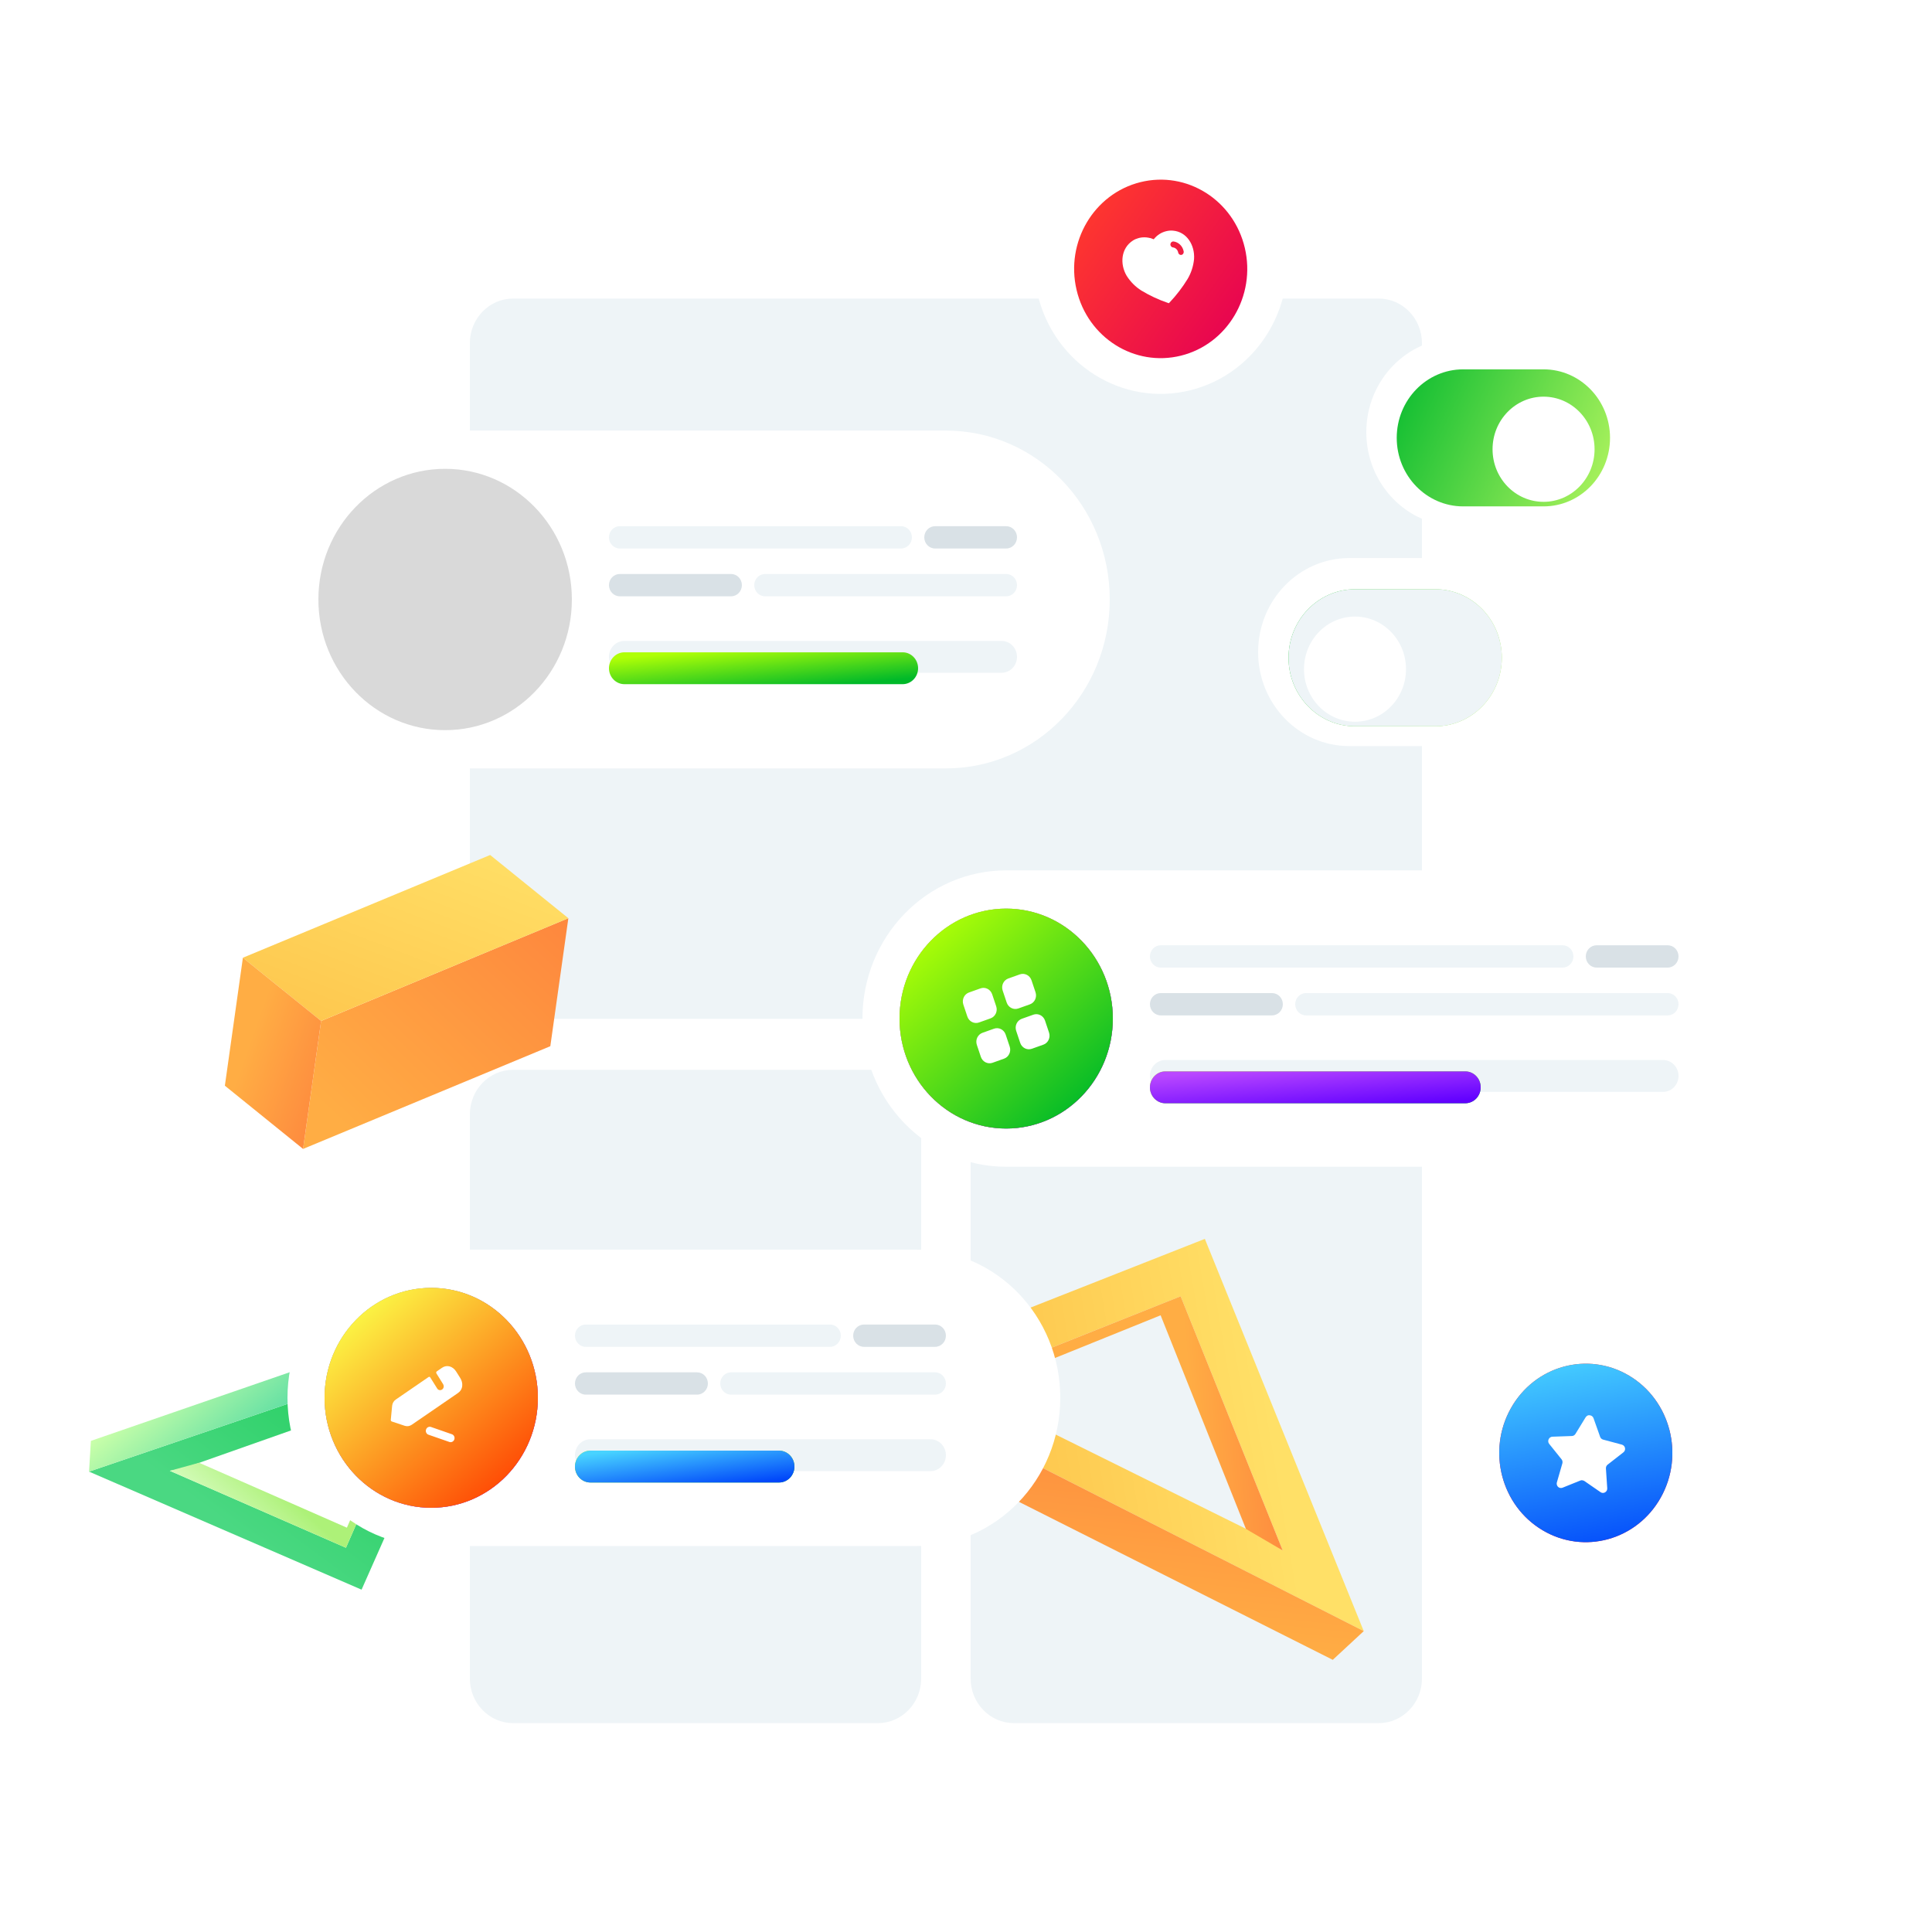 <svg width="679" height="672" viewBox="0 0 679 672" fill="none" xmlns="http://www.w3.org/2000/svg">
<g filter="url(#filter0_d_1_99)">
<path d="M485.621 56H179.256C161.856 56 147.75 70.542 147.75 88.48V560C147.75 577.938 161.856 592.48 179.256 592.48H485.621C503.021 592.48 517.126 577.938 517.126 560V88.48C517.126 70.542 503.021 56 485.621 56Z" fill="white"/>
<g filter="url(#filter1_i_1_99)">
<path d="M484.534 73.92H180.342C171.942 73.92 165.133 80.94 165.133 89.6V311.36C165.133 320.02 171.942 327.04 180.342 327.04H484.534C492.934 327.04 499.744 320.02 499.744 311.36V89.6C499.744 80.94 492.934 73.92 484.534 73.92Z" fill="#EEF4F7"/>
</g>
<g filter="url(#filter2_i_1_99)">
<path d="M308.538 344.96H180.342C171.942 344.96 165.133 351.98 165.133 360.64V558.88C165.133 567.54 171.942 574.56 180.342 574.56H308.538C316.938 574.56 323.747 567.54 323.747 558.88V360.64C323.747 351.98 316.938 344.96 308.538 344.96Z" fill="#EEF4F7"/>
</g>
<g filter="url(#filter3_i_1_99)">
<path d="M484.534 344.96H356.339C347.939 344.96 341.13 351.98 341.13 360.64V558.88C341.13 567.54 347.939 574.56 356.339 574.56H484.534C492.934 574.56 499.744 567.54 499.744 558.88V360.64C499.744 351.98 492.934 344.96 484.534 344.96Z" fill="#EEF4F7"/>
</g>
</g>
<g filter="url(#filter4_d_1_99)">
<path d="M451.222 54.715C445.443 30.064 421.374 14.909 397.462 20.867C373.551 26.824 358.851 51.637 364.63 76.289C370.408 100.94 394.477 116.094 418.389 110.137C442.301 104.18 457 79.366 451.222 54.715Z" fill="white"/>
<g filter="url(#filter5_d_1_99)">
<path d="M437.494 58.135C433.547 41.3 417.11 30.951 400.78 35.019C384.45 39.088 374.411 56.033 378.358 72.868C382.304 89.704 398.741 100.053 415.071 95.984C431.401 91.916 441.44 74.97 437.494 58.135Z" fill="url(#paint0_linear_1_99)"/>
<mask id="mask0_1_99" style="mask-type:luminance" maskUnits="userSpaceOnUse" x="389" y="46" width="38" height="39">
<path d="M419.137 46.577L389.569 53.944L396.715 84.426L426.283 77.06L419.137 46.577Z" fill="white"/>
</mask>
<g mask="url(#mask0_1_99)">
<path d="M400.514 54.578C401.295 54.41 402.08 54.362 402.869 54.436L402.941 54.418C402.996 54.43 403.039 54.447 403.07 54.465C403.363 54.487 403.644 54.525 403.923 54.603L404.442 54.703C404.65 54.758 404.916 54.892 405.058 54.939C405.199 54.983 405.352 55.027 405.484 55.087C406.6 53.667 408.125 52.669 409.84 52.255C410.618 52.061 411.421 51.981 412.218 52.053C417.123 52.444 419.967 57.179 419.652 62.017C419.414 64.508 418.638 66.921 417.377 69.048C415.554 72.016 413.438 74.775 411.055 77.291L410.791 77.56L410.422 77.435C407.181 76.334 404.06 74.88 401.1 73.09C399.047 71.788 397.288 70.02 395.961 67.919C393.515 63.77 393.948 58.218 398.181 55.522C398.508 55.306 398.855 55.125 399.214 54.983L399.362 54.947C399.695 54.808 400.033 54.698 400.379 54.612L400.514 54.578ZM412.432 55.857C411.885 55.804 411.397 56.223 411.337 56.803C411.289 57.379 411.698 57.896 412.259 57.956C413.12 58.064 413.837 58.734 414.044 59.621L414.054 59.661C414.099 59.958 414.25 60.217 414.472 60.39C414.696 60.563 414.984 60.624 415.261 60.584C415.763 60.444 416.097 59.918 416.008 59.374L415.973 59.223C415.592 57.435 414.168 56.083 412.432 55.857Z" fill="white"/>
</g>
</g>
</g>
<g filter="url(#filter6_d_1_99)">
<path d="M595.906 504.568C608.206 482.605 600.906 454.52 579.602 441.84C558.298 429.16 531.056 436.685 518.756 458.648C506.456 480.611 513.755 508.695 535.06 521.376C556.364 534.056 583.606 526.531 595.906 504.568Z" fill="white"/>
<g filter="url(#filter7_d_1_99)">
<path d="M583.674 497.288C592.074 482.288 587.089 463.109 572.54 454.449C557.991 445.789 539.387 450.928 530.987 465.928C522.587 480.927 527.572 500.106 542.121 508.766C556.67 517.426 575.274 512.287 583.674 497.288Z" fill="url(#paint1_linear_1_99)"/>
<path d="M583.674 497.288C592.074 482.288 587.089 463.109 572.54 454.449C557.991 445.789 539.387 450.928 530.987 465.928C522.587 480.927 527.572 500.106 542.121 508.766C556.67 517.426 575.274 512.287 583.674 497.288Z" fill="url(#paint2_linear_1_99)"/>
<path d="M564.974 485.746C564.586 486.055 564.372 486.543 564.398 487.048L564.864 494.03C564.903 494.622 564.603 495.182 564.096 495.463C563.597 495.759 562.978 495.731 562.504 495.395L556.871 491.5C556.676 491.362 556.451 491.275 556.215 491.241L555.85 491.2C555.721 491.204 555.593 491.232 555.472 491.282L549.146 493.832C548.834 493.95 548.494 493.967 548.171 493.875C547.389 493.629 546.939 492.783 547.16 491.97L549.095 485.26C549.228 484.77 549.122 484.243 548.81 483.849L544.458 478.424C544.094 477.969 544.018 477.341 544.264 476.81C544.504 476.279 545.008 475.929 545.575 475.903L552.391 475.663C552.907 475.667 553.389 475.399 553.67 474.952L557.296 469.04C557.381 468.909 557.485 468.792 557.606 468.695L557.738 468.611C557.809 468.546 557.888 468.495 557.975 468.456L558.128 468.416L558.367 468.345L558.935 468.41C559.437 468.522 559.851 468.886 560.034 469.38L562.363 475.942C562.53 476.421 562.916 476.785 563.392 476.916L569.993 478.685C570.551 478.832 570.981 479.289 571.11 479.867C571.227 480.445 571.009 481.041 570.549 481.395L564.974 485.746Z" fill="white"/>
</g>
</g>
<g filter="url(#filter8_d_1_99)">
<path d="M540.484 91.84H512.238C494.538 91.84 480.189 106.633 480.189 124.88C480.189 143.127 494.538 157.92 512.238 157.92H540.484C558.184 157.92 572.533 143.127 572.533 124.88C572.533 106.633 558.184 91.84 540.484 91.84Z" fill="white"/>
<g filter="url(#filter9_i_1_99)">
<path d="M540.484 100.8H512.238C499.338 100.8 488.88 111.581 488.88 124.88C488.88 138.179 499.338 148.96 512.238 148.96H540.484C553.384 148.96 563.842 138.179 563.842 124.88C563.842 111.581 553.384 100.8 540.484 100.8Z" fill="url(#paint3_linear_1_99)"/>
<g filter="url(#filter10_d_1_99)">
<path d="M540.484 143.36C550.384 143.36 558.41 135.086 558.41 124.88C558.41 114.674 550.384 106.4 540.484 106.4C530.584 106.4 522.558 114.674 522.558 124.88C522.558 135.086 530.584 143.36 540.484 143.36Z" fill="white"/>
</g>
</g>
</g>
<g filter="url(#filter11_d_1_99)">
<path d="M502.46 169.12H474.214C456.514 169.12 442.165 183.913 442.165 202.16C442.165 220.407 456.514 235.2 474.214 235.2H502.46C520.16 235.2 534.509 220.407 534.509 202.16C534.509 183.913 520.16 169.12 502.46 169.12Z" fill="white"/>
<g filter="url(#filter12_i_1_99)">
<path d="M502.46 178.08H474.214C461.314 178.08 450.856 188.861 450.856 202.16C450.856 215.459 461.314 226.24 474.214 226.24H502.46C515.36 226.24 525.818 215.459 525.818 202.16C525.818 188.861 515.36 178.08 502.46 178.08Z" fill="url(#paint4_linear_1_99)"/>
<path d="M502.46 178.08H474.214C461.314 178.08 450.856 188.861 450.856 202.16C450.856 215.459 461.314 226.24 474.214 226.24H502.46C515.36 226.24 525.818 215.459 525.818 202.16C525.818 188.861 515.36 178.08 502.46 178.08Z" fill="#EEF4F7"/>
<g filter="url(#filter13_d_1_99)">
<path d="M474.214 220.64C484.114 220.64 492.139 212.366 492.139 202.16C492.139 191.954 484.114 183.68 474.214 183.68C464.314 183.68 456.288 191.954 456.288 202.16C456.288 212.366 464.314 220.64 474.214 220.64Z" fill="white"/>
</g>
</g>
</g>
<g filter="url(#filter14_d_1_99)">
<path d="M332.438 124.32H156.442C124.642 124.32 98.862 150.896 98.862 183.68C98.862 216.464 124.642 243.04 156.442 243.04H332.438C364.239 243.04 390.018 216.464 390.018 183.68C390.018 150.896 364.239 124.32 332.438 124.32Z" fill="white"/>
<path d="M156.442 229.6C181.042 229.6 200.984 209.041 200.984 183.68C200.984 158.319 181.042 137.76 156.442 137.76C131.842 137.76 111.899 158.319 111.899 183.68C111.899 209.041 131.842 229.6 156.442 229.6Z" fill="#D9D9D9"/>
<path d="M316.686 157.92H217.823C215.723 157.92 214.021 159.675 214.021 161.84C214.021 164.005 215.723 165.76 217.823 165.76H316.686C318.786 165.76 320.488 164.005 320.488 161.84C320.488 159.675 318.786 157.92 316.686 157.92Z" fill="#EEF4F7"/>
<path d="M353.623 157.92H328.636C326.536 157.92 324.834 159.675 324.834 161.84C324.834 164.005 326.536 165.76 328.636 165.76H353.623C355.723 165.76 357.426 164.005 357.426 161.84C357.426 159.675 355.723 157.92 353.623 157.92Z" fill="#D9E1E6"/>
<path d="M256.934 174.72H217.823C215.723 174.72 214.021 176.475 214.021 178.64C214.021 180.805 215.723 182.56 217.823 182.56H256.934C259.034 182.56 260.736 180.805 260.736 178.64C260.736 176.475 259.034 174.72 256.934 174.72Z" fill="#D9E1E6"/>
<path d="M353.623 174.72H268.884C266.784 174.72 265.082 176.475 265.082 178.64C265.082 180.805 266.784 182.56 268.884 182.56H353.623C355.723 182.56 357.426 180.805 357.426 178.64C357.426 176.475 355.723 174.72 353.623 174.72Z" fill="#EEF4F7"/>
<path d="M351.994 198.24H219.453C216.453 198.24 214.021 200.747 214.021 203.84C214.021 206.933 216.453 209.44 219.453 209.44H351.994C354.994 209.44 357.426 206.933 357.426 203.84C357.426 200.747 354.994 198.24 351.994 198.24Z" fill="#EEF4F7"/>
<g filter="url(#filter15_d_1_99)">
<path d="M317.229 198.24H219.453C216.453 198.24 214.021 200.747 214.021 203.84C214.021 206.933 216.453 209.44 219.453 209.44H317.229C320.229 209.44 322.661 206.933 322.661 203.84C322.661 200.747 320.229 198.24 317.229 198.24Z" fill="url(#paint5_linear_1_99)"/>
</g>
</g>
<g filter="url(#filter16_d_1_99)">
<path d="M108.852 342.794L102.514 387.771L189.412 351.67L195.749 306.692L108.852 342.794Z" fill="url(#paint6_linear_1_99)"/>
<path d="M168.264 284.472L81.367 320.574L108.852 342.794L195.749 306.692L168.264 284.472Z" fill="url(#paint7_linear_1_99)"/>
<path d="M81.366 320.574L75.029 365.551L102.514 387.771L108.852 342.794L81.366 320.574Z" fill="url(#paint8_linear_1_99)"/>
</g>
<g filter="url(#filter17_d_1_99)">
<path d="M580.681 278.88H353.623C325.723 278.88 303.106 302.197 303.106 330.96C303.106 359.723 325.723 383.04 353.623 383.04H580.681C608.581 383.04 631.198 359.723 631.198 330.96C631.198 302.197 608.581 278.88 580.681 278.88Z" fill="white"/>
<path d="M391.104 330.96C391.104 309.62 374.323 292.32 353.623 292.32C332.923 292.32 316.142 309.62 316.142 330.96C316.142 352.3 332.923 369.6 353.623 369.6C374.323 369.6 391.104 352.3 391.104 330.96Z" fill="url(#paint9_linear_1_99)"/>
<path d="M391.104 330.96C391.104 309.62 374.323 292.32 353.623 292.32C332.923 292.32 316.142 309.62 316.142 330.96C316.142 352.3 332.923 369.6 353.623 369.6C374.323 369.6 391.104 352.3 391.104 330.96Z" fill="url(#paint10_linear_1_99)"/>
<path d="M391.104 330.96C391.104 309.62 374.323 292.32 353.623 292.32C332.923 292.32 316.142 309.62 316.142 330.96C316.142 352.3 332.923 369.6 353.623 369.6C374.323 369.6 391.104 352.3 391.104 330.96Z" fill="url(#paint11_linear_1_99)"/>
<mask id="mask1_1_99" style="mask-type:luminance" maskUnits="userSpaceOnUse" x="334" y="311" width="39" height="40">
<path d="M363.031 311.019L334.28 321.261L344.214 350.901L372.965 340.66L363.031 311.019Z" fill="white"/>
</mask>
<g mask="url(#mask1_1_99)">
<path d="M349.344 334.516C351.032 333.915 352.858 334.842 353.446 336.595L354.857 340.805C355.441 342.546 354.563 344.449 352.875 345.051L348.825 346.493C347.148 347.09 345.306 346.157 344.722 344.416L343.311 340.206C342.723 338.452 343.617 336.556 345.294 335.959L349.344 334.516ZM363.168 329.591C364.846 328.994 366.683 329.917 367.271 331.671L368.682 335.881C369.266 337.622 368.377 339.529 366.699 340.126L362.65 341.569C360.961 342.17 359.131 341.233 358.547 339.491L357.137 335.281C356.549 333.527 357.43 331.635 359.119 331.034L363.168 329.591ZM344.596 320.35C346.285 319.749 348.115 320.687 348.699 322.43L350.11 326.64C350.698 328.394 349.815 330.284 348.127 330.885L344.077 332.328C342.401 332.926 340.563 332.004 339.975 330.25L338.564 326.04C337.98 324.297 338.87 322.391 340.546 321.793L344.596 320.35ZM358.421 315.427C360.098 314.829 361.94 315.763 362.523 317.505L363.934 321.716C364.522 323.469 363.629 325.363 361.952 325.961L357.903 327.403C356.213 328.005 354.387 327.079 353.799 325.325L352.389 321.115C351.805 319.372 352.682 317.471 354.372 316.868L358.421 315.427Z" fill="white"/>
</g>
<path d="M549.175 305.2H407.943C405.843 305.2 404.141 306.955 404.141 309.12C404.141 311.285 405.843 313.04 407.943 313.04H549.175C551.275 313.04 552.978 311.285 552.978 309.12C552.978 306.955 551.275 305.2 549.175 305.2Z" fill="#EEF4F7"/>
<path d="M586.113 305.2H561.126C559.026 305.2 557.323 306.955 557.323 309.12C557.323 311.285 559.026 313.04 561.126 313.04H586.113C588.213 313.04 589.915 311.285 589.915 309.12C589.915 306.955 588.213 305.2 586.113 305.2Z" fill="#D9E1E6"/>
<path d="M447.054 322H407.943C405.843 322 404.141 323.755 404.141 325.92C404.141 328.085 405.843 329.84 407.943 329.84H447.054C449.154 329.84 450.856 328.085 450.856 325.92C450.856 323.755 449.154 322 447.054 322Z" fill="#D9E1E6"/>
<path d="M586.113 322H459.004C456.904 322 455.202 323.755 455.202 325.92C455.202 328.085 456.904 329.84 459.004 329.84H586.113C588.213 329.84 589.915 328.085 589.915 325.92C589.915 323.755 588.213 322 586.113 322Z" fill="#EEF4F7"/>
<path d="M584.483 345.52H409.573C406.573 345.52 404.141 348.027 404.141 351.12C404.141 354.213 406.573 356.72 409.573 356.72H584.483C587.483 356.72 589.915 354.213 589.915 351.12C589.915 348.027 587.483 345.52 584.483 345.52Z" fill="#EEF4F7"/>
<g filter="url(#filter18_d_1_99)">
<path d="M514.954 345.52H409.573C406.573 345.52 404.141 348.027 404.141 351.12C404.141 354.213 406.573 356.72 409.573 356.72H514.954C517.954 356.72 520.386 354.213 520.386 351.12C520.386 348.027 517.954 345.52 514.954 345.52Z" fill="url(#paint12_linear_1_99)"/>
<path d="M514.954 345.52H409.573C406.573 345.52 404.141 348.027 404.141 351.12C404.141 354.213 406.573 356.72 409.573 356.72H514.954C517.954 356.72 520.386 354.213 520.386 351.12C520.386 348.027 517.954 345.52 514.954 345.52Z" fill="url(#paint13_linear_1_99)"/>
</g>
</g>
<g filter="url(#filter19_d_1_99)">
<path d="M362.012 446.594L326.192 482.43L479.288 560.228L423.445 422.382L362.012 446.594ZM414.934 442.562L450.794 531.871L444.808 527.697L340.987 476.276L336.242 473.919L414.934 442.562Z" fill="url(#paint14_linear_1_99)"/>
<path d="M336.242 473.919L340.987 476.276L407.899 449.236L437.884 524.324L450.794 531.871L414.934 442.562L336.242 473.919Z" fill="url(#paint15_linear_1_99)"/>
<path d="M326.191 482.43L315.352 493.274L468.401 570.319L479.288 560.228L326.191 482.43Z" fill="url(#paint16_linear_1_99)"/>
</g>
<g filter="url(#filter20_d_1_99)">
<path d="M146.653 510.436L147.477 473.552L31.294 513.173L127.073 554.658L146.653 510.436ZM121.578 539.933L59.688 512.889L64.783 511.92L142.917 484.368L146.492 483.112L121.578 539.933Z" fill="url(#paint17_linear_1_99)"/>
<path d="M146.492 483.112L142.918 484.368L121.917 532.876L69.966 510.054L59.688 512.889L121.578 539.933L146.492 483.112Z" fill="url(#paint18_linear_1_99)"/>
<path d="M147.476 473.553L147.725 462.391L31.936 502.373L31.294 513.173L147.476 473.553Z" fill="url(#paint19_linear_1_99)"/>
</g>
<g filter="url(#filter21_d_1_99)">
<path d="M322.118 412.16H151.553C123.653 412.16 101.035 435.477 101.035 464.24C101.035 493.003 123.653 516.32 151.553 516.32H322.118C350.018 516.32 372.635 493.003 372.635 464.24C372.635 435.477 350.018 412.16 322.118 412.16Z" fill="white"/>
<path d="M189.034 464.24C189.034 442.9 172.253 425.6 151.553 425.6C130.853 425.6 114.072 442.9 114.072 464.24C114.072 485.58 130.853 502.88 151.553 502.88C172.253 502.88 189.034 485.58 189.034 464.24Z" fill="url(#paint20_linear_1_99)"/>
<path d="M189.034 464.24C189.034 442.9 172.253 425.6 151.553 425.6C130.853 425.6 114.072 442.9 114.072 464.24C114.072 485.58 130.853 502.88 151.553 502.88C172.253 502.88 189.034 485.58 189.034 464.24Z" fill="url(#paint21_linear_1_99)"/>
<path d="M189.034 464.24C189.034 442.9 172.253 425.6 151.553 425.6C130.853 425.6 114.072 442.9 114.072 464.24C114.072 485.58 130.853 502.88 151.553 502.88C172.253 502.88 189.034 485.58 189.034 464.24Z" fill="url(#paint22_linear_1_99)"/>
<mask id="mask2_1_99" style="mask-type:luminance" maskUnits="userSpaceOnUse" x="130" y="442" width="43" height="44">
<path d="M172.2 453.684L141.315 442.954L130.907 474.795L161.792 485.525L172.2 453.684Z" fill="white"/>
</mask>
<g mask="url(#mask2_1_99)">
<path d="M158.82 477.037C159.537 477.286 159.92 478.098 159.676 478.846C159.43 479.596 158.649 480.001 157.932 479.752L150.584 477.2C149.867 476.95 149.482 476.14 149.728 475.39C149.972 474.641 150.754 474.235 151.471 474.484L158.82 477.037ZM160.339 455.029L161.729 457.242C162.302 458.141 162.55 459.148 162.444 460.079C162.335 461.107 161.81 461.972 160.93 462.571L144.695 473.717C143.952 474.221 143.061 474.341 142.238 474.07L137.713 472.562C137.467 472.476 137.318 472.235 137.343 471.972L137.815 467.039C137.912 466.136 138.374 465.328 139.112 464.838L150.625 456.926C150.817 456.803 151.072 456.861 151.194 457.045L153.663 460.983C153.821 461.245 154.088 461.449 154.417 461.515C155.114 461.662 155.769 461.191 155.92 460.497C155.991 460.141 155.92 459.798 155.772 459.509C155.722 459.428 153.38 455.661 153.38 455.661C153.231 455.418 153.293 455.09 153.527 454.935L155.352 453.677C157.034 452.53 159.129 453.099 160.339 455.029Z" fill="white"/>
</g>
<path d="M291.698 438.48H205.873C203.773 438.48 202.07 440.235 202.07 442.4C202.07 444.565 203.773 446.32 205.873 446.32H291.698C293.798 446.32 295.501 444.565 295.501 442.4C295.501 440.235 293.798 438.48 291.698 438.48Z" fill="#EEF4F7"/>
<path d="M328.636 438.48H303.649C301.549 438.48 299.846 440.235 299.846 442.4C299.846 444.565 301.549 446.32 303.649 446.32H328.636C330.736 446.32 332.438 444.565 332.438 442.4C332.438 440.235 330.736 438.48 328.636 438.48Z" fill="#D9E1E6"/>
<path d="M244.983 455.28H205.873C203.773 455.28 202.07 457.035 202.07 459.2C202.07 461.365 203.773 463.12 205.873 463.12H244.983C247.083 463.12 248.786 461.365 248.786 459.2C248.786 457.035 247.083 455.28 244.983 455.28Z" fill="#D9E1E6"/>
<path d="M328.636 455.28H256.934C254.834 455.28 253.131 457.035 253.131 459.2C253.131 461.365 254.834 463.12 256.934 463.12H328.636C330.736 463.12 332.438 461.365 332.438 459.2C332.438 457.035 330.736 455.28 328.636 455.28Z" fill="#EEF4F7"/>
<path d="M327.006 478.8H207.502C204.502 478.8 202.07 481.307 202.07 484.4C202.07 487.493 204.502 490 207.502 490H327.006C330.006 490 332.438 487.493 332.438 484.4C332.438 481.307 330.006 478.8 327.006 478.8Z" fill="#EEF4F7"/>
<g filter="url(#filter22_d_1_99)">
<path d="M273.773 478.8H207.502C204.502 478.8 202.07 481.307 202.07 484.4C202.07 487.493 204.502 490 207.502 490H273.773C276.773 490 279.205 487.493 279.205 484.4C279.205 481.307 276.773 478.8 273.773 478.8Z" fill="url(#paint23_linear_1_99)"/>
<path d="M273.773 478.8H207.502C204.502 478.8 202.07 481.307 202.07 484.4C202.07 487.493 204.502 490 207.502 490H273.773C276.773 490 279.205 487.493 279.205 484.4C279.205 481.307 276.773 478.8 273.773 478.8Z" fill="url(#paint24_linear_1_99)"/>
</g>
</g>
<defs>
<filter id="filter0_d_1_99" x="103.75" y="39" width="457.376" height="624.48" filterUnits="userSpaceOnUse" color-interpolation-filters="sRGB">
<feFlood flood-opacity="0" result="BackgroundImageFix"/>
<feColorMatrix in="SourceAlpha" type="matrix" values="0 0 0 0 0 0 0 0 0 0 0 0 0 0 0 0 0 0 127 0" result="hardAlpha"/>
<feOffset dy="27"/>
<feGaussianBlur stdDeviation="22"/>
<feComposite in2="hardAlpha" operator="out"/>
<feColorMatrix type="matrix" values="0 0 0 0 0 0 0 0 0 0 0 0 0 0 0 0 0 0 0.1 0"/>
<feBlend mode="normal" in2="BackgroundImageFix" result="effect1_dropShadow_1_99"/>
<feBlend mode="normal" in="SourceGraphic" in2="effect1_dropShadow_1_99" result="shape"/>
</filter>
<filter id="filter1_i_1_99" x="165.133" y="73.92" width="334.611" height="257.12" filterUnits="userSpaceOnUse" color-interpolation-filters="sRGB">
<feFlood flood-opacity="0" result="BackgroundImageFix"/>
<feBlend mode="normal" in="SourceGraphic" in2="BackgroundImageFix" result="shape"/>
<feColorMatrix in="SourceAlpha" type="matrix" values="0 0 0 0 0 0 0 0 0 0 0 0 0 0 0 0 0 0 127 0" result="hardAlpha"/>
<feOffset dy="4"/>
<feGaussianBlur stdDeviation="4"/>
<feComposite in2="hardAlpha" operator="arithmetic" k2="-1" k3="1"/>
<feColorMatrix type="matrix" values="0 0 0 0 0.234 0 0 0 0 0.495 0 0 0 0 0.625 0 0 0 0.02 0"/>
<feBlend mode="normal" in2="shape" result="effect1_innerShadow_1_99"/>
</filter>
<filter id="filter2_i_1_99" x="165.133" y="344.96" width="158.614" height="233.6" filterUnits="userSpaceOnUse" color-interpolation-filters="sRGB">
<feFlood flood-opacity="0" result="BackgroundImageFix"/>
<feBlend mode="normal" in="SourceGraphic" in2="BackgroundImageFix" result="shape"/>
<feColorMatrix in="SourceAlpha" type="matrix" values="0 0 0 0 0 0 0 0 0 0 0 0 0 0 0 0 0 0 127 0" result="hardAlpha"/>
<feOffset dy="4"/>
<feGaussianBlur stdDeviation="4"/>
<feComposite in2="hardAlpha" operator="arithmetic" k2="-1" k3="1"/>
<feColorMatrix type="matrix" values="0 0 0 0 0.234 0 0 0 0 0.495 0 0 0 0 0.625 0 0 0 0.02 0"/>
<feBlend mode="normal" in2="shape" result="effect1_innerShadow_1_99"/>
</filter>
<filter id="filter3_i_1_99" x="341.13" y="344.96" width="158.614" height="233.6" filterUnits="userSpaceOnUse" color-interpolation-filters="sRGB">
<feFlood flood-opacity="0" result="BackgroundImageFix"/>
<feBlend mode="normal" in="SourceGraphic" in2="BackgroundImageFix" result="shape"/>
<feColorMatrix in="SourceAlpha" type="matrix" values="0 0 0 0 0 0 0 0 0 0 0 0 0 0 0 0 0 0 127 0" result="hardAlpha"/>
<feOffset dy="4"/>
<feGaussianBlur stdDeviation="4"/>
<feComposite in2="hardAlpha" operator="arithmetic" k2="-1" k3="1"/>
<feColorMatrix type="matrix" values="0 0 0 0 0.234 0 0 0 0 0.495 0 0 0 0 0.625 0 0 0 0.02 0"/>
<feBlend mode="normal" in2="shape" result="effect1_innerShadow_1_99"/>
</filter>
<filter id="filter4_d_1_99" x="319.373" y="2.571" width="177.105" height="179.861" filterUnits="userSpaceOnUse" color-interpolation-filters="sRGB">
<feFlood flood-opacity="0" result="BackgroundImageFix"/>
<feColorMatrix in="SourceAlpha" type="matrix" values="0 0 0 0 0 0 0 0 0 0 0 0 0 0 0 0 0 0 127 0" result="hardAlpha"/>
<feOffset dy="27"/>
<feGaussianBlur stdDeviation="22"/>
<feComposite in2="hardAlpha" operator="out"/>
<feColorMatrix type="matrix" values="0 0 0 0 0 0 0 0 0 0 0 0 0 0 0 0 0 0 0.1 0"/>
<feBlend mode="normal" in2="BackgroundImageFix" result="effect1_dropShadow_1_99"/>
<feBlend mode="normal" in="SourceGraphic" in2="effect1_dropShadow_1_99" result="shape"/>
</filter>
<filter id="filter5_d_1_99" x="370.499" y="29.135" width="74.852" height="76.734" filterUnits="userSpaceOnUse" color-interpolation-filters="sRGB">
<feFlood flood-opacity="0" result="BackgroundImageFix"/>
<feColorMatrix in="SourceAlpha" type="matrix" values="0 0 0 0 0 0 0 0 0 0 0 0 0 0 0 0 0 0 127 0" result="hardAlpha"/>
<feOffset dy="2"/>
<feGaussianBlur stdDeviation="3.5"/>
<feComposite in2="hardAlpha" operator="out"/>
<feColorMatrix type="matrix" values="0 0 0 0 1 0 0 0 0 0.296 0 0 0 0 0.338 0 0 0 0.51 0"/>
<feBlend mode="normal" in2="BackgroundImageFix" result="effect1_dropShadow_1_99"/>
<feBlend mode="normal" in="SourceGraphic" in2="effect1_dropShadow_1_99" result="shape"/>
</filter>
<filter id="filter6_d_1_99" x="468.781" y="418.68" width="177.1" height="179.855" filterUnits="userSpaceOnUse" color-interpolation-filters="sRGB">
<feFlood flood-opacity="0" result="BackgroundImageFix"/>
<feColorMatrix in="SourceAlpha" type="matrix" values="0 0 0 0 0 0 0 0 0 0 0 0 0 0 0 0 0 0 127 0" result="hardAlpha"/>
<feOffset dy="27"/>
<feGaussianBlur stdDeviation="22"/>
<feComposite in2="hardAlpha" operator="out"/>
<feColorMatrix type="matrix" values="0 0 0 0 0 0 0 0 0 0 0 0 0 0 0 0 0 0 0.1 0"/>
<feBlend mode="normal" in2="BackgroundImageFix" result="effect1_dropShadow_1_99"/>
<feBlend mode="normal" in="SourceGraphic" in2="effect1_dropShadow_1_99" result="shape"/>
</filter>
<filter id="filter7_d_1_99" x="519.906" y="445.242" width="74.849" height="76.731" filterUnits="userSpaceOnUse" color-interpolation-filters="sRGB">
<feFlood flood-opacity="0" result="BackgroundImageFix"/>
<feColorMatrix in="SourceAlpha" type="matrix" values="0 0 0 0 0 0 0 0 0 0 0 0 0 0 0 0 0 0 127 0" result="hardAlpha"/>
<feOffset dy="2"/>
<feGaussianBlur stdDeviation="3.5"/>
<feComposite in2="hardAlpha" operator="out"/>
<feColorMatrix type="matrix" values="0 0 0 0 0.296 0 0 0 0 0.831 0 0 0 0 1 0 0 0 0.51 0"/>
<feBlend mode="normal" in2="BackgroundImageFix" result="effect1_dropShadow_1_99"/>
<feBlend mode="normal" in="SourceGraphic" in2="effect1_dropShadow_1_99" result="shape"/>
</filter>
<filter id="filter8_d_1_99" x="436.189" y="74.84" width="180.344" height="154.08" filterUnits="userSpaceOnUse" color-interpolation-filters="sRGB">
<feFlood flood-opacity="0" result="BackgroundImageFix"/>
<feColorMatrix in="SourceAlpha" type="matrix" values="0 0 0 0 0 0 0 0 0 0 0 0 0 0 0 0 0 0 127 0" result="hardAlpha"/>
<feOffset dy="27"/>
<feGaussianBlur stdDeviation="22"/>
<feComposite in2="hardAlpha" operator="out"/>
<feColorMatrix type="matrix" values="0 0 0 0 0 0 0 0 0 0 0 0 0 0 0 0 0 0 0.1 0"/>
<feBlend mode="normal" in2="BackgroundImageFix" result="effect1_dropShadow_1_99"/>
<feBlend mode="normal" in="SourceGraphic" in2="effect1_dropShadow_1_99" result="shape"/>
</filter>
<filter id="filter9_i_1_99" x="488.88" y="100.8" width="76.962" height="50.16" filterUnits="userSpaceOnUse" color-interpolation-filters="sRGB">
<feFlood flood-opacity="0" result="BackgroundImageFix"/>
<feBlend mode="normal" in="SourceGraphic" in2="BackgroundImageFix" result="shape"/>
<feColorMatrix in="SourceAlpha" type="matrix" values="0 0 0 0 0 0 0 0 0 0 0 0 0 0 0 0 0 0 127 0" result="hardAlpha"/>
<feOffset dx="2" dy="2"/>
<feGaussianBlur stdDeviation="3"/>
<feComposite in2="hardAlpha" operator="arithmetic" k2="-1" k3="1"/>
<feColorMatrix type="matrix" values="0 0 0 0 0 0 0 0 0 0 0 0 0 0 0 0 0 0 0.05 0"/>
<feBlend mode="normal" in2="shape" result="effect1_innerShadow_1_99"/>
</filter>
<filter id="filter10_d_1_99" x="518.558" y="106.4" width="43.851" height="44.96" filterUnits="userSpaceOnUse" color-interpolation-filters="sRGB">
<feFlood flood-opacity="0" result="BackgroundImageFix"/>
<feColorMatrix in="SourceAlpha" type="matrix" values="0 0 0 0 0 0 0 0 0 0 0 0 0 0 0 0 0 0 127 0" result="hardAlpha"/>
<feOffset dy="4"/>
<feGaussianBlur stdDeviation="2"/>
<feComposite in2="hardAlpha" operator="out"/>
<feColorMatrix type="matrix" values="0 0 0 0 0 0 0 0 0 0 0 0 0 0 0 0 0 0 0.16 0"/>
<feBlend mode="normal" in2="BackgroundImageFix" result="effect1_dropShadow_1_99"/>
<feBlend mode="normal" in="SourceGraphic" in2="effect1_dropShadow_1_99" result="shape"/>
</filter>
<filter id="filter11_d_1_99" x="398.165" y="152.12" width="180.344" height="154.08" filterUnits="userSpaceOnUse" color-interpolation-filters="sRGB">
<feFlood flood-opacity="0" result="BackgroundImageFix"/>
<feColorMatrix in="SourceAlpha" type="matrix" values="0 0 0 0 0 0 0 0 0 0 0 0 0 0 0 0 0 0 127 0" result="hardAlpha"/>
<feOffset dy="27"/>
<feGaussianBlur stdDeviation="22"/>
<feComposite in2="hardAlpha" operator="out"/>
<feColorMatrix type="matrix" values="0 0 0 0 0 0 0 0 0 0 0 0 0 0 0 0 0 0 0.1 0"/>
<feBlend mode="normal" in2="BackgroundImageFix" result="effect1_dropShadow_1_99"/>
<feBlend mode="normal" in="SourceGraphic" in2="effect1_dropShadow_1_99" result="shape"/>
</filter>
<filter id="filter12_i_1_99" x="450.856" y="178.08" width="76.962" height="50.16" filterUnits="userSpaceOnUse" color-interpolation-filters="sRGB">
<feFlood flood-opacity="0" result="BackgroundImageFix"/>
<feBlend mode="normal" in="SourceGraphic" in2="BackgroundImageFix" result="shape"/>
<feColorMatrix in="SourceAlpha" type="matrix" values="0 0 0 0 0 0 0 0 0 0 0 0 0 0 0 0 0 0 127 0" result="hardAlpha"/>
<feOffset dx="2" dy="2"/>
<feGaussianBlur stdDeviation="3"/>
<feComposite in2="hardAlpha" operator="arithmetic" k2="-1" k3="1"/>
<feColorMatrix type="matrix" values="0 0 0 0 0 0 0 0 0 0 0 0 0 0 0 0 0 0 0.05 0"/>
<feBlend mode="normal" in2="shape" result="effect1_innerShadow_1_99"/>
</filter>
<filter id="filter13_d_1_99" x="452.288" y="183.68" width="43.851" height="44.96" filterUnits="userSpaceOnUse" color-interpolation-filters="sRGB">
<feFlood flood-opacity="0" result="BackgroundImageFix"/>
<feColorMatrix in="SourceAlpha" type="matrix" values="0 0 0 0 0 0 0 0 0 0 0 0 0 0 0 0 0 0 127 0" result="hardAlpha"/>
<feOffset dy="4"/>
<feGaussianBlur stdDeviation="2"/>
<feComposite in2="hardAlpha" operator="out"/>
<feColorMatrix type="matrix" values="0 0 0 0 0 0 0 0 0 0 0 0 0 0 0 0 0 0 0.16 0"/>
<feBlend mode="normal" in2="BackgroundImageFix" result="effect1_dropShadow_1_99"/>
<feBlend mode="normal" in="SourceGraphic" in2="effect1_dropShadow_1_99" result="shape"/>
</filter>
<filter id="filter14_d_1_99" x="54.862" y="107.32" width="379.155" height="206.72" filterUnits="userSpaceOnUse" color-interpolation-filters="sRGB">
<feFlood flood-opacity="0" result="BackgroundImageFix"/>
<feColorMatrix in="SourceAlpha" type="matrix" values="0 0 0 0 0 0 0 0 0 0 0 0 0 0 0 0 0 0 127 0" result="hardAlpha"/>
<feOffset dy="27"/>
<feGaussianBlur stdDeviation="22"/>
<feComposite in2="hardAlpha" operator="out"/>
<feColorMatrix type="matrix" values="0 0 0 0 0 0 0 0 0 0 0 0 0 0 0 0 0 0 0.1 0"/>
<feBlend mode="normal" in2="BackgroundImageFix" result="effect1_dropShadow_1_99"/>
<feBlend mode="normal" in="SourceGraphic" in2="effect1_dropShadow_1_99" result="shape"/>
</filter>
<filter id="filter15_d_1_99" x="198.021" y="186.24" width="140.64" height="43.2" filterUnits="userSpaceOnUse" color-interpolation-filters="sRGB">
<feFlood flood-opacity="0" result="BackgroundImageFix"/>
<feColorMatrix in="SourceAlpha" type="matrix" values="0 0 0 0 0 0 0 0 0 0 0 0 0 0 0 0 0 0 127 0" result="hardAlpha"/>
<feOffset dy="4"/>
<feGaussianBlur stdDeviation="8"/>
<feComposite in2="hardAlpha" operator="out"/>
<feColorMatrix type="matrix" values="0 0 0 0 0.69 0 0 0 0 1 0 0 0 0 0.296 0 0 0 1 0"/>
<feBlend mode="normal" in2="BackgroundImageFix" result="effect1_dropShadow_1_99"/>
<feBlend mode="normal" in="SourceGraphic" in2="effect1_dropShadow_1_99" result="shape"/>
</filter>
<filter id="filter16_d_1_99" x="41.029" y="262.472" width="196.72" height="179.299" filterUnits="userSpaceOnUse" color-interpolation-filters="sRGB">
<feFlood flood-opacity="0" result="BackgroundImageFix"/>
<feColorMatrix in="SourceAlpha" type="matrix" values="0 0 0 0 0 0 0 0 0 0 0 0 0 0 0 0 0 0 127 0" result="hardAlpha"/>
<feOffset dx="4" dy="16"/>
<feGaussianBlur stdDeviation="19"/>
<feComposite in2="hardAlpha" operator="out"/>
<feColorMatrix type="matrix" values="0 0 0 0 1 0 0 0 0 0.855 0 0 0 0 0.096 0 0 0 0.5 0"/>
<feBlend mode="normal" in2="BackgroundImageFix" result="effect1_dropShadow_1_99"/>
<feBlend mode="normal" in="SourceGraphic" in2="effect1_dropShadow_1_99" result="shape"/>
</filter>
<filter id="filter17_d_1_99" x="259.106" y="261.88" width="416.093" height="192.16" filterUnits="userSpaceOnUse" color-interpolation-filters="sRGB">
<feFlood flood-opacity="0" result="BackgroundImageFix"/>
<feColorMatrix in="SourceAlpha" type="matrix" values="0 0 0 0 0 0 0 0 0 0 0 0 0 0 0 0 0 0 127 0" result="hardAlpha"/>
<feOffset dy="27"/>
<feGaussianBlur stdDeviation="22"/>
<feComposite in2="hardAlpha" operator="out"/>
<feColorMatrix type="matrix" values="0 0 0 0 0 0 0 0 0 0 0 0 0 0 0 0 0 0 0.1 0"/>
<feBlend mode="normal" in2="BackgroundImageFix" result="effect1_dropShadow_1_99"/>
<feBlend mode="normal" in="SourceGraphic" in2="effect1_dropShadow_1_99" result="shape"/>
</filter>
<filter id="filter18_d_1_99" x="388.141" y="333.52" width="148.245" height="43.2" filterUnits="userSpaceOnUse" color-interpolation-filters="sRGB">
<feFlood flood-opacity="0" result="BackgroundImageFix"/>
<feColorMatrix in="SourceAlpha" type="matrix" values="0 0 0 0 0 0 0 0 0 0 0 0 0 0 0 0 0 0 127 0" result="hardAlpha"/>
<feOffset dy="4"/>
<feGaussianBlur stdDeviation="8"/>
<feComposite in2="hardAlpha" operator="out"/>
<feColorMatrix type="matrix" values="0 0 0 0 0.718 0 0 0 0 0.496 0 0 0 0 1 0 0 0 1 0"/>
<feBlend mode="normal" in2="BackgroundImageFix" result="effect1_dropShadow_1_99"/>
<feBlend mode="normal" in="SourceGraphic" in2="effect1_dropShadow_1_99" result="shape"/>
</filter>
<filter id="filter19_d_1_99" x="287.352" y="407.382" width="219.937" height="203.936" filterUnits="userSpaceOnUse" color-interpolation-filters="sRGB">
<feFlood flood-opacity="0" result="BackgroundImageFix"/>
<feColorMatrix in="SourceAlpha" type="matrix" values="0 0 0 0 0 0 0 0 0 0 0 0 0 0 0 0 0 0 127 0" result="hardAlpha"/>
<feOffset dy="13"/>
<feGaussianBlur stdDeviation="14"/>
<feComposite in2="hardAlpha" operator="out"/>
<feColorMatrix type="matrix" values="0 0 0 0 1 0 0 0 0 0.927 0 0 0 0 0.271 0 0 0 0.35 0"/>
<feBlend mode="normal" in2="BackgroundImageFix" result="effect1_dropShadow_1_99"/>
<feBlend mode="normal" in="SourceGraphic" in2="effect1_dropShadow_1_99" result="shape"/>
</filter>
<filter id="filter20_d_1_99" x="3.294" y="438.391" width="172.431" height="148.267" filterUnits="userSpaceOnUse" color-interpolation-filters="sRGB">
<feFlood flood-opacity="0" result="BackgroundImageFix"/>
<feColorMatrix in="SourceAlpha" type="matrix" values="0 0 0 0 0 0 0 0 0 0 0 0 0 0 0 0 0 0 127 0" result="hardAlpha"/>
<feOffset dy="4"/>
<feGaussianBlur stdDeviation="14"/>
<feComposite in2="hardAlpha" operator="out"/>
<feColorMatrix type="matrix" values="0 0 0 0 0.703 0 0 0 0 1 0 0 0 0 0.325 0 0 0 0.5 0"/>
<feBlend mode="normal" in2="BackgroundImageFix" result="effect1_dropShadow_1_99"/>
<feBlend mode="normal" in="SourceGraphic" in2="effect1_dropShadow_1_99" result="shape"/>
</filter>
<filter id="filter21_d_1_99" x="57.035" y="395.16" width="359.6" height="192.16" filterUnits="userSpaceOnUse" color-interpolation-filters="sRGB">
<feFlood flood-opacity="0" result="BackgroundImageFix"/>
<feColorMatrix in="SourceAlpha" type="matrix" values="0 0 0 0 0 0 0 0 0 0 0 0 0 0 0 0 0 0 127 0" result="hardAlpha"/>
<feOffset dy="27"/>
<feGaussianBlur stdDeviation="22"/>
<feComposite in2="hardAlpha" operator="out"/>
<feColorMatrix type="matrix" values="0 0 0 0 0 0 0 0 0 0 0 0 0 0 0 0 0 0 0.1 0"/>
<feBlend mode="normal" in2="BackgroundImageFix" result="effect1_dropShadow_1_99"/>
<feBlend mode="normal" in="SourceGraphic" in2="effect1_dropShadow_1_99" result="shape"/>
</filter>
<filter id="filter22_d_1_99" x="187.07" y="467.8" width="107.134" height="41.2" filterUnits="userSpaceOnUse" color-interpolation-filters="sRGB">
<feFlood flood-opacity="0" result="BackgroundImageFix"/>
<feColorMatrix in="SourceAlpha" type="matrix" values="0 0 0 0 0 0 0 0 0 0 0 0 0 0 0 0 0 0 127 0" result="hardAlpha"/>
<feOffset dy="4"/>
<feGaussianBlur stdDeviation="7.5"/>
<feComposite in2="hardAlpha" operator="out"/>
<feColorMatrix type="matrix" values="0 0 0 0 0.467 0 0 0 0 0.872 0 0 0 0 1 0 0 0 1 0"/>
<feBlend mode="normal" in2="BackgroundImageFix" result="effect1_dropShadow_1_99"/>
<feBlend mode="normal" in="SourceGraphic" in2="effect1_dropShadow_1_99" result="shape"/>
</filter>
<linearGradient id="paint0_linear_1_99" x1="435.663" y1="90.854" x2="376.152" y2="48.914" gradientUnits="userSpaceOnUse">
<stop stop-color="#E60153"/>
<stop offset="1" stop-color="#FF392D"/>
</linearGradient>
<linearGradient id="paint1_linear_1_99" x1="560.467" y1="519.686" x2="546.653" y2="446.773" gradientUnits="userSpaceOnUse">
<stop stop-color="#E60153"/>
<stop offset="1" stop-color="#FF392D"/>
</linearGradient>
<linearGradient id="paint2_linear_1_99" x1="560.467" y1="519.686" x2="546.653" y2="446.773" gradientUnits="userSpaceOnUse">
<stop stop-color="#0046FA"/>
<stop offset="1" stop-color="#48D3FF"/>
</linearGradient>
<linearGradient id="paint3_linear_1_99" x1="563.842" y1="148.96" x2="483.48" y2="112.804" gradientUnits="userSpaceOnUse">
<stop stop-color="#B3F55F"/>
<stop offset="1" stop-color="#09BB30"/>
</linearGradient>
<linearGradient id="paint4_linear_1_99" x1="525.818" y1="226.24" x2="445.455" y2="190.084" gradientUnits="userSpaceOnUse">
<stop stop-color="#B3F55F"/>
<stop offset="1" stop-color="#09BB30"/>
</linearGradient>
<linearGradient id="paint5_linear_1_99" x1="303.261" y1="208.94" x2="301.756" y2="192.57" gradientUnits="userSpaceOnUse">
<stop stop-color="#00B929"/>
<stop offset="1" stop-color="#AFFF06"/>
</linearGradient>
<linearGradient id="paint6_linear_1_99" x1="186.168" y1="305.898" x2="116.295" y2="379.271" gradientUnits="userSpaceOnUse">
<stop stop-color="#FE893E"/>
<stop offset="1" stop-color="#FFAD44"/>
</linearGradient>
<linearGradient id="paint7_linear_1_99" x1="153.585" y1="271.486" x2="118.182" y2="364.912" gradientUnits="userSpaceOnUse">
<stop stop-color="#FFE067"/>
<stop offset="1" stop-color="#FEC34A"/>
</linearGradient>
<linearGradient id="paint8_linear_1_99" x1="113.799" y1="362.361" x2="83.303" y2="351.611" gradientUnits="userSpaceOnUse">
<stop stop-color="#FE893E"/>
<stop offset="1" stop-color="#FFAD44"/>
</linearGradient>
<linearGradient id="paint9_linear_1_99" x1="379.726" y1="369.6" x2="320.125" y2="301.703" gradientUnits="userSpaceOnUse">
<stop stop-color="#0046FA"/>
<stop offset="1" stop-color="#48D3FF"/>
</linearGradient>
<linearGradient id="paint10_linear_1_99" x1="379.726" y1="369.6" x2="320.125" y2="301.703" gradientUnits="userSpaceOnUse">
<stop stop-color="#FF00B8"/>
<stop offset="1" stop-color="#FFC148"/>
</linearGradient>
<linearGradient id="paint11_linear_1_99" x1="377.718" y1="366.15" x2="320.967" y2="304.387" gradientUnits="userSpaceOnUse">
<stop stop-color="#00B929"/>
<stop offset="1" stop-color="#AFFF06"/>
</linearGradient>
<linearGradient id="paint12_linear_1_99" x1="499.628" y1="356.219" x2="498.22" y2="339.832" gradientUnits="userSpaceOnUse">
<stop stop-color="#00B929"/>
<stop offset="1" stop-color="#AFFF06"/>
</linearGradient>
<linearGradient id="paint13_linear_1_99" x1="502.741" y1="356.72" x2="501.322" y2="339.414" gradientUnits="userSpaceOnUse">
<stop stop-color="#6100FF"/>
<stop offset="1" stop-color="#BA48FF"/>
</linearGradient>
<linearGradient id="paint14_linear_1_99" x1="346.252" y1="510.189" x2="448.382" y2="492.926" gradientUnits="userSpaceOnUse">
<stop stop-color="#FEC34A"/>
<stop offset="1" stop-color="#FFE067"/>
</linearGradient>
<linearGradient id="paint15_linear_1_99" x1="451.262" y1="485.872" x2="418.652" y2="488.115" gradientUnits="userSpaceOnUse">
<stop stop-color="#FE893E"/>
<stop offset="1" stop-color="#FFAD44"/>
</linearGradient>
<linearGradient id="paint16_linear_1_99" x1="390.28" y1="479.913" x2="381.374" y2="560.726" gradientUnits="userSpaceOnUse">
<stop stop-color="#FE893E"/>
<stop offset="1" stop-color="#FFAD44"/>
</linearGradient>
<linearGradient id="paint17_linear_1_99" x1="123.683" y1="469.768" x2="78.766" y2="530.689" gradientUnits="userSpaceOnUse">
<stop stop-color="#21CD5C"/>
<stop offset="1" stop-color="#4AD882"/>
</linearGradient>
<linearGradient id="paint18_linear_1_99" x1="81.888" y1="536.638" x2="97.917" y2="519.002" gradientUnits="userSpaceOnUse">
<stop stop-color="#D9FDC3"/>
<stop offset="1" stop-color="#ADF178"/>
</linearGradient>
<linearGradient id="paint19_linear_1_99" x1="115.955" y1="508.066" x2="79.468" y2="463.478" gradientUnits="userSpaceOnUse">
<stop stop-color="#1DCAA0"/>
<stop offset="1" stop-color="#CAFFA9"/>
</linearGradient>
<linearGradient id="paint20_linear_1_99" x1="177.656" y1="502.88" x2="118.054" y2="434.983" gradientUnits="userSpaceOnUse">
<stop stop-color="#0046FA"/>
<stop offset="1" stop-color="#48D3FF"/>
</linearGradient>
<linearGradient id="paint21_linear_1_99" x1="177.656" y1="502.88" x2="118.054" y2="434.983" gradientUnits="userSpaceOnUse">
<stop stop-color="#FF00B8"/>
<stop offset="1" stop-color="#FFC148"/>
</linearGradient>
<linearGradient id="paint22_linear_1_99" x1="177.656" y1="502.88" x2="118.054" y2="434.983" gradientUnits="userSpaceOnUse">
<stop stop-color="#FF3D00"/>
<stop offset="1" stop-color="#FBFF48"/>
</linearGradient>
<linearGradient id="paint23_linear_1_99" x1="265.43" y1="489.499" x2="263.33" y2="473.263" gradientUnits="userSpaceOnUse">
<stop stop-color="#00B929"/>
<stop offset="1" stop-color="#AFFF06"/>
</linearGradient>
<linearGradient id="paint24_linear_1_99" x1="267.497" y1="490" x2="265.375" y2="472.839" gradientUnits="userSpaceOnUse">
<stop stop-color="#0046FA"/>
<stop offset="1" stop-color="#48D3FF"/>
</linearGradient>
</defs>
</svg>
